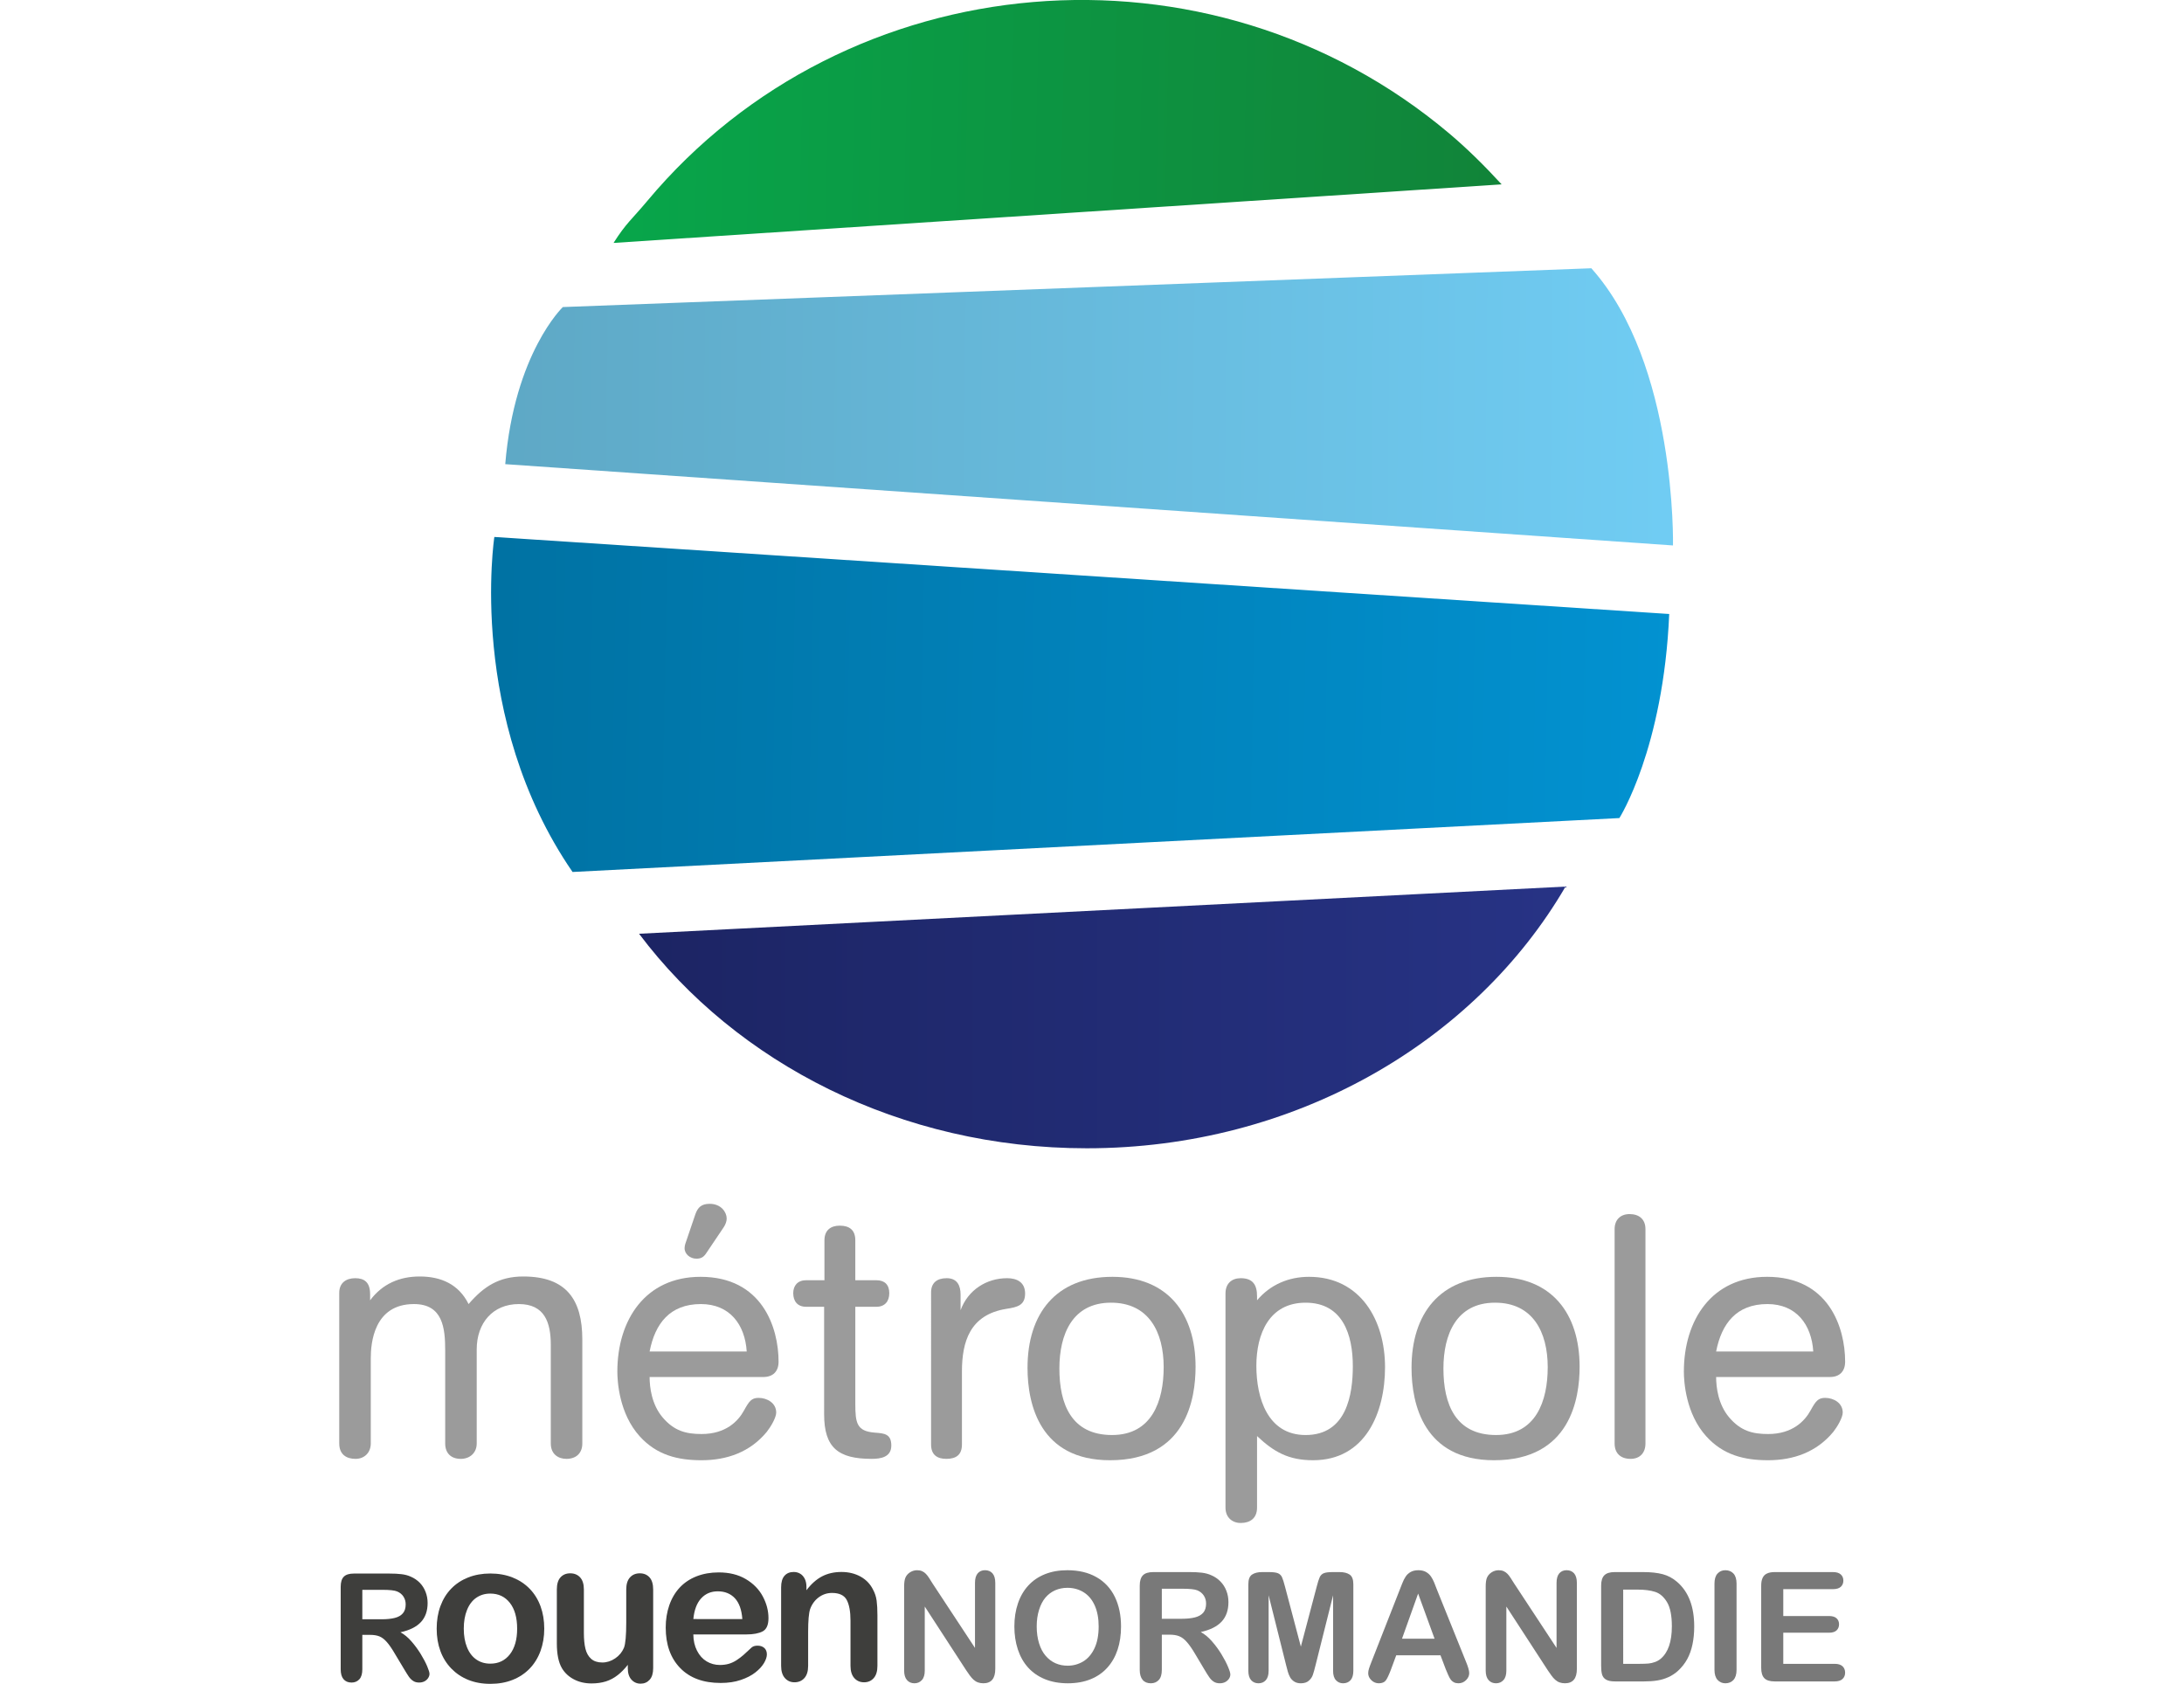 <?xml version="1.0" encoding="UTF-8"?> <svg xmlns:dc="http://purl.org/dc/elements/1.1/" xmlns:cc="http://creativecommons.org/ns#" xmlns:rdf="http://www.w3.org/1999/02/22-rdf-syntax-ns#" xmlns:svg="http://www.w3.org/2000/svg" xmlns="http://www.w3.org/2000/svg" xmlns:xlink="http://www.w3.org/1999/xlink" version="1.1" id="svg833" xml:space="preserve" width="83" height="64" viewBox="0 0 536.48 600">  <defs id="defs837"> <linearGradient id="linearGradient1329"> <stop style="stop-color:#08a54a;stop-opacity:1" offset="0" id="stop1325"></stop> <stop style="stop-color:#118439;stop-opacity:1" offset="1" id="stop1327"></stop> </linearGradient> <linearGradient id="linearGradient1321"> <stop style="stop-color:#5ea8c5;stop-opacity:1" offset="0" id="stop1317"></stop> <stop style="stop-color:#70ccf3;stop-opacity:1" offset="1" id="stop1319"></stop> </linearGradient> <linearGradient id="linearGradient1313"> <stop style="stop-color:#0072a3;stop-opacity:1" offset="0" id="stop1309"></stop> <stop style="stop-color:#0292d1;stop-opacity:1" offset="1" id="stop1311"></stop> </linearGradient> <linearGradient id="linearGradient1305"> <stop style="stop-color:#1c2463;stop-opacity:1" offset="0" id="stop1301"></stop> <stop style="stop-color:#273385;stop-opacity:1" offset="1" id="stop1303"></stop> </linearGradient> <linearGradient xlink:href="#linearGradient1305" id="linearGradient1307" x1="533.826" y1="-176.231" x2="783.558" y2="-176.231" gradientUnits="userSpaceOnUse"></linearGradient> <linearGradient xlink:href="#linearGradient1313" id="linearGradient1315" x1="499.02" y1="-96.178" x2="813.143" y2="-102.269" gradientUnits="userSpaceOnUse"></linearGradient> <linearGradient xlink:href="#linearGradient1321" id="linearGradient1323" x1="497.28" y1="-18.735" x2="810.532" y2="-21.345" gradientUnits="userSpaceOnUse"></linearGradient> <linearGradient xlink:href="#linearGradient1329" id="linearGradient1331" x1="534.696" y1="61.318" x2="764.415" y2="56.098" gradientUnits="userSpaceOnUse"></linearGradient> </defs> <g id="g841" transform="matrix(1.333,0,0,-1.333,-608.511,117.724)"> <g id="g1337" transform="matrix(1.001,0,0,1.001,-0.307,-0.059)" style="stroke-width:0.999"> <path d="m 766.754,39.048 c -4.364,4.743 -8.95,9.341 -14.007,13.61 -63.973,53.904 -160.889,45.672 -214.115,-18.039 -4.212,-5.034 -5.575,-5.814 -9.011,-11.208 z" style="fill:url(#linearGradient1331);fill-opacity:1;fill-rule:nonzero;stroke:none;stroke-width:0.999" id="path951"></path> <path d="m 790.707,16.642 c 22.835,-25.544 21.799,-74.024 21.799,-74.024 l -311.8,21.711 c 2.46,29.668 15.378,41.954 15.378,41.954 z" style="fill:url(#linearGradient1323);fill-opacity:1;fill-rule:nonzero;stroke:none;stroke-width:0.999" id="path959"></path> <path d="m 811.501,-75.688 c -1.539,-35.987 -13.306,-54.5 -13.306,-54.5 l -279.52,-14.398 c -28.273,41.143 -20.878,89.469 -20.878,89.469 z" style="fill:url(#linearGradient1315);fill-opacity:1;fill-rule:nonzero;stroke:none;stroke-width:0.999" id="path967"></path> <path d="m 536.434,-161.082 c 25.988,-34.571 69.823,-57.293 119.545,-57.293 55.519,0 103.657,28.359 127.84,69.892 z" style="fill:url(#linearGradient1307);fill-opacity:1;fill-rule:nonzero;stroke:none;stroke-width:0.999" id="path975"></path> </g> <g id="g1299" transform="matrix(1.001,0,0,1.001,-0.307,-0.059)" style="stroke-width:0.999"> <g id="g1203" style="fill:#9b9b9b;fill-opacity:1;stroke-width:0.999"> <path id="path1154" style="fill:#9b9b9b;fill-opacity:1;fill-rule:nonzero;stroke:none;stroke-width:1.332" d="m 345.242,454.66 c -7.261,0 -13.78,2.786 -18.492,8.365 v -1.459 c 0,-3.988 -1.454,-6.416 -5.811,-6.416 -3.128,0 -5.422,1.816 -5.422,5.457 v 76.236 c 0,3.519 2.416,5.469 5.422,5.469 3.382,0 5.811,-1.705 5.811,-5.469 v -25.48 c 5.921,5.58 11.12,8.609 19.945,8.609 18.626,0 25.623,-16.871 25.623,-33.15 0,-16.637 -8.684,-32.162 -27.076,-32.162 z m -1.207,9.211 c 13.304,0 16.816,11.537 16.816,22.594 v 0.01 c 0,10.068 -2.182,24.521 -16.816,24.521 -13.548,0 -17.529,-13.23 -17.529,-24.654 0,-11.414 4.601,-22.471 17.529,-22.471 z" transform="matrix(0.75,0,0,-0.75,456.383,88.293)"></path> <path id="path1164" style="fill:#9b9b9b;fill-opacity:1;fill-rule:nonzero;stroke:none;stroke-width:0.999" d="m 837.633,-252.702 c -14.777,0 -22.219,-11.559 -22.219,-25.307 0,-2.548 0.457,-11.209 5.987,-17.298 4.532,-5.011 10.154,-6.379 16.499,-6.379 6.802,0 12.963,2.188 17.404,7.559 1.082,1.362 2.528,3.825 2.528,5.187 0,2.548 -2.437,3.908 -4.699,3.908 -1.897,0 -2.536,-0.91 -3.892,-3.366 -1.546,-2.815 -4.813,-6.289 -11.341,-6.289 -4.166,0 -7.336,0.827 -10.421,4.477 -2.91,3.458 -3.45,8.016 -3.45,10.748 h 30.375 c 2.529,0 4.068,1.453 4.068,4.093 0,9.196 -4.432,22.668 -20.839,22.668 z m 0.091,-7.276 c 7.708,0 11.783,-5.469 12.24,-12.668 h -25.935 c 1.455,7.474 5.438,12.668 13.695,12.668 z"></path> <path id="path1158" style="fill:#9b9b9b;fill-opacity:1;fill-rule:nonzero;stroke:none;stroke-width:0.999" d="m 765.365,-252.702 c -15.142,0 -22.668,-9.915 -22.668,-24.305 0,-9.838 3.359,-24.68 22.036,-24.68 20.39,0 22.843,16.479 22.843,24.948 0,14.214 -7.426,24.037 -22.21,24.037 z m -0.359,-6.908 c 10.062,0 14.054,-7.834 14.054,-17.213 0,-9.111 -3.169,-18.13 -13.787,-18.13 -10.884,0 -14.06,8.292 -14.06,17.763 0,9.104 3.449,17.581 13.793,17.581 z"></path> <path id="path1150" style="fill:#9b9b9b;fill-opacity:1;fill-rule:nonzero;stroke:none;stroke-width:0.999" d="m 662.82,-252.702 c -15.142,0 -22.66,-9.915 -22.66,-24.305 0,-9.838 3.351,-24.68 22.027,-24.68 20.398,0 22.843,16.479 22.843,24.948 0,14.214 -7.426,24.037 -22.21,24.037 z m -0.366,-6.908 c 10.077,0 14.061,-7.834 14.061,-17.213 0,-9.111 -3.175,-18.13 -13.786,-18.13 -10.884,0 -14.061,8.292 -14.061,17.763 0,9.104 3.45,17.581 13.786,17.581 z"></path> <path id="path1140" style="fill:#9b9b9b;fill-opacity:1;fill-rule:nonzero;stroke:none;stroke-width:0.999" d="m 552.849,-252.702 c -14.777,0 -22.21,-11.559 -22.21,-25.307 0,-2.548 0.45,-11.207 5.979,-17.297 4.54,-5.011 10.161,-6.381 16.506,-6.381 6.802,0 12.964,2.188 17.396,7.559 1.089,1.362 2.536,3.825 2.536,5.187 0,2.548 -2.444,3.908 -4.707,3.908 -1.904,0 -2.536,-0.91 -3.892,-3.366 -1.539,-2.815 -4.806,-6.287 -11.334,-6.287 -4.174,0 -7.343,0.826 -10.428,4.475 -2.902,3.458 -3.442,8.016 -3.442,10.748 h 30.36 c 2.536,0 4.075,1.453 4.075,4.093 0,9.196 -4.434,22.668 -20.84,22.668 z m 0.092,-7.276 c 7.708,0 11.783,-5.469 12.24,-12.668 h -25.928 c 1.447,7.474 5.439,12.668 13.688,12.668 z"></path> <path style="fill:#9b9b9b;fill-opacity:1;fill-rule:nonzero;stroke:none;stroke-width:0.999" d="m 805.155,-239.949 c 0,2.639 -1.714,4.001 -4.25,4.001 -2.445,0 -3.984,-1.545 -3.984,-4.001 v -57.27 c 0,-2.639 1.638,-4.101 4.258,-4.101 2.529,0 3.976,1.637 3.976,4.101 z" id="path1162"></path> <path style="fill:#9b9b9b;fill-opacity:1;fill-rule:nonzero;stroke:none;stroke-width:0.999" d="m 614.408,-297.494 c 0,-2.823 1.721,-3.825 4.075,-3.825 2.628,0 4.166,1.094 4.166,3.825 v 19.485 c 0,7.918 2.087,15.201 11.875,16.754 2.902,0.451 4.989,0.91 4.989,4.093 0,3.007 -2.171,4.093 -4.806,4.093 -5.438,0 -10.427,-3.091 -12.423,-8.553 v 4.185 c 0,2.28 -0.815,4.368 -3.709,4.368 -2.628,0 -4.166,-1.27 -4.166,-3.817 z" id="path1148"></path> <path style="fill:#9b9b9b;fill-opacity:1;fill-rule:nonzero;stroke:none;stroke-width:0.999" d="m 585.853,-289.4 c 0,-8.913 3.717,-11.919 12.682,-11.919 2.453,0 5.256,0.459 5.256,3.55 0,3.083 -1.813,3.267 -4.349,3.45 -4.898,0.367 -5.263,2.555 -5.263,7.742 v 25.873 h 5.621 c 2.27,0 3.45,1.454 3.45,3.642 0,2.272 -1.272,3.45 -3.45,3.45 H 594.178 v 10.657 c 0,2.731 -1.539,3.917 -4.166,3.917 -2.354,0 -4.075,-1.186 -4.075,-3.917 v -10.657 h -4.89 c -2.27,0 -3.443,-1.454 -3.443,-3.45 0,-2.096 1.082,-3.642 3.443,-3.642 h 4.806 z" id="path1146"></path> <path style="fill:#9b9b9b;fill-opacity:1;fill-rule:nonzero;stroke:none;stroke-width:0.999" d="m 559.019,-239.49 c 0.541,0.819 0.815,1.637 0.815,2.364 0,1.637 -1.455,3.917 -4.532,3.917 -2.27,0 -3.176,-1.002 -3.816,-2.739 l -2.719,-8.002 c -0.084,-0.275 -0.175,-0.727 -0.175,-1.094 0,-1.637 1.539,-2.815 3.169,-2.815 0.998,0 1.813,0.268 2.544,1.362 z" id="path1144"></path> <path style="fill:#9b9b9b;fill-opacity:1;fill-rule:nonzero;stroke:none;stroke-width:0.999" d="m 456.383,-297.219 c 0,-2.915 1.904,-4.101 4.342,-4.101 2.354,0 4.075,1.645 4.075,4.101 v 22.767 c 0,4.009 0.815,14.474 11.524,14.474 7.708,0 8.348,-6.373 8.348,-12.386 v -24.856 c 0,-2.555 1.539,-4.101 4.166,-4.101 2.354,0 4.25,1.545 4.25,4.101 v 25.139 c 0,7.008 4.265,12.103 11.25,12.103 6.893,0 8.531,-4.911 8.531,-10.925 v -26.317 c 0,-2.915 2.079,-4.101 4.166,-4.101 2.62,0 4.25,1.545 4.25,4.101 v 27.77 c 0,10.749 -4.342,16.838 -15.767,16.838 -6.444,0 -10.526,-2.639 -14.601,-7.367 -2.628,5.279 -7.335,7.367 -13.048,7.367 -5.446,0 -9.986,-2.004 -13.246,-6.365 v 1.637 c 0,3.182 -1.546,4.269 -3.984,4.269 -2.445,0 -4.258,-1.27 -4.258,-3.909 z" id="path987"></path> </g> <g id="g1269" style="stroke-width:0.999"> <g id="g1251" style="stroke-width:0.999"> <path id="path1230" style="fill:#797979;fill-opacity:1;fill-rule:nonzero;stroke:none;stroke-width:1.332" d="m 454.07,559.799 c -1.696,0 -2.914,0.376 -3.676,1.141 -0.762,0.765 -1.139,1.99 -1.139,3.693 v 28.551 c 0,1.255 0.103,2.275 0.326,3.07 0.223,0.785 0.691,1.398 1.412,1.826 0.731,0.439 1.797,0.652 3.229,0.652 h 10.236 c 1.787,0 3.383,-0.112 4.795,-0.336 1.422,-0.235 2.751,-0.634 3.99,-1.205 1.229,-0.561 2.366,-1.315 3.402,-2.254 1.32,-1.224 2.417,-2.61 3.26,-4.15 0.843,-1.55 1.463,-3.295 1.869,-5.223 0.406,-1.928 0.619,-4.06 0.619,-6.406 0,-7.079 -2.031,-12.352 -6.053,-15.83 -1.554,-1.357 -3.29,-2.285 -5.189,-2.785 -1.909,-0.5 -4.185,-0.744 -6.855,-0.744 z m 3.037,6.242 h 5.189 c 2.397,0 4.437,0.255 6.123,0.785 1.696,0.52 3.118,1.745 4.275,3.652 1.158,1.907 1.736,4.783 1.736,8.629 0,5.457 -1.319,9.292 -3.939,11.525 -0.589,0.51 -1.28,0.918 -2.072,1.193 -0.782,0.286 -1.564,0.46 -2.295,0.531 -0.741,0.071 -1.766,0.111 -3.066,0.111 h -5.951 z" transform="matrix(0.75,0,0,-0.75,456.383,88.293)"></path> <path id="path1224" style="fill:#797979;fill-opacity:1;fill-rule:nonzero;stroke:none;stroke-width:1.332" d="m 384.158,559.135 c -1.087,0 -1.979,0.215 -2.721,0.623 -0.731,0.418 -1.321,0.958 -1.768,1.631 -0.457,0.673 -0.884,1.531 -1.27,2.541 -0.396,1.01 -0.741,1.887 -1.025,2.611 l -9.912,25.285 c -0.406,1.01 -0.691,1.806 -0.863,2.367 -0.183,0.571 -0.275,1.112 -0.275,1.643 0,0.918 0.387,1.754 1.139,2.479 0.752,0.724 1.634,1.08 2.619,1.08 1.168,0 2.002,-0.336 2.51,-1.02 0.518,-0.683 1.126,-1.999 1.857,-3.938 l 1.85,-4.998 h 15.762 l 1.848,4.887 c 0.254,0.602 0.548,1.295 0.883,2.08 0.355,0.796 0.67,1.378 0.965,1.756 0.305,0.388 0.67,0.682 1.117,0.906 0.437,0.214 0.964,0.326 1.584,0.326 1.056,0 1.96,-0.376 2.701,-1.121 0.762,-0.755 1.129,-1.58 1.129,-2.488 0,-0.867 -0.387,-2.255 -1.189,-4.162 l -10.125,-25.133 c -0.467,-1.255 -0.863,-2.265 -1.178,-3.01 -0.315,-0.755 -0.68,-1.459 -1.127,-2.111 -0.457,-0.663 -1.046,-1.193 -1.777,-1.611 -0.731,-0.408 -1.646,-0.623 -2.732,-0.623 z m -0.06,8.312 5.85,16.066 h -11.588 z" transform="matrix(0.75,0,0,-0.75,456.383,88.293)"></path> <path id="path1218" style="fill:#797979;fill-opacity:1;fill-rule:nonzero;stroke:none;stroke-width:1.332" d="m 289.803,559.799 c -1.696,0 -2.926,0.376 -3.678,1.141 -0.752,0.765 -1.137,1.99 -1.137,3.693 v 29.959 c 0,1.581 0.345,2.774 1.025,3.58 0.691,0.826 1.665,1.223 2.914,1.223 1.158,0 2.113,-0.386 2.834,-1.172 0.721,-0.775 1.088,-1.978 1.088,-3.631 v -12.506 h 2.74 c 1.391,0 2.551,0.183 3.465,0.561 0.914,0.367 1.827,1.05 2.711,2.07 0.884,1 1.91,2.469 3.037,4.396 l 3.137,5.264 c 0.741,1.234 1.321,2.182 1.768,2.814 0.427,0.643 0.934,1.164 1.543,1.582 0.599,0.418 1.341,0.621 2.215,0.621 0.752,0 1.39,-0.142 1.959,-0.438 0.559,-0.296 1.007,-0.683 1.342,-1.193 0.325,-0.51 0.477,-1.01 0.477,-1.52 0,-0.5 -0.273,-1.409 -0.832,-2.725 -0.548,-1.316 -1.321,-2.805 -2.316,-4.438 -0.995,-1.642 -2.133,-3.182 -3.402,-4.631 -1.269,-1.459 -2.599,-2.55 -3.99,-3.305 3.311,-0.724 5.779,-1.948 7.414,-3.682 1.635,-1.744 2.447,-4.06 2.447,-6.967 0,-1.408 -0.235,-2.755 -0.732,-4.02 -0.477,-1.265 -1.187,-2.375 -2.121,-3.334 -0.944,-0.959 -2.012,-1.685 -3.23,-2.205 -1.005,-0.459 -2.132,-0.765 -3.381,-0.918 -1.259,-0.143 -2.763,-0.223 -4.52,-0.223 z m 3.047,5.926 h 7.24 c 2.691,0 4.5,0.194 5.424,0.582 0.965,0.408 1.725,1.019 2.273,1.846 0.548,0.826 0.822,1.774 0.822,2.855 0,1.377 -0.343,2.468 -1.014,3.254 -0.68,0.785 -1.667,1.347 -2.957,1.674 -1.29,0.326 -2.873,0.488 -4.762,0.488 h -7.027 z" transform="matrix(0.75,0,0,-0.75,456.383,88.293)"></path> <path id="path1214" style="fill:#797979;fill-opacity:1;fill-rule:nonzero;stroke:none;stroke-width:1.332" d="m 259.203,559.135 c -2.965,0 -5.606,0.47 -7.932,1.398 -2.326,0.928 -4.307,2.263 -5.922,4.018 -1.625,1.754 -2.864,3.876 -3.717,6.375 -0.853,2.499 -1.279,5.244 -1.279,8.232 0,2.927 0.406,5.641 1.229,8.16 0.823,2.509 2.032,4.662 3.637,6.447 1.605,1.785 3.605,3.181 6.002,4.16 2.397,0.979 5.108,1.469 8.145,1.469 3.047,0 5.759,-0.479 8.115,-1.438 2.366,-0.949 4.356,-2.335 5.98,-4.141 1.625,-1.805 2.834,-3.938 3.646,-6.396 0.812,-2.458 1.219,-5.192 1.219,-8.211 0,-4.07 -0.742,-7.61 -2.225,-10.629 -1.483,-3.019 -3.665,-5.354 -6.539,-6.986 -2.884,-1.642 -6.338,-2.459 -10.359,-2.459 z m 0,6.264 c 2.204,0 4.153,0.54 5.859,1.611 1.696,1.071 3.006,2.651 3.93,4.742 0.914,2.081 1.371,4.56 1.371,7.406 0,3.08 -0.497,5.682 -1.492,7.783 -0.995,2.101 -2.336,3.662 -4.021,4.682 -1.686,1 -3.524,1.51 -5.545,1.51 -1.564,0 -3.006,-0.296 -4.316,-0.877 -1.32,-0.592 -2.479,-1.459 -3.494,-2.643 -1.016,-1.173 -1.797,-2.662 -2.346,-4.447 -0.559,-1.795 -0.842,-3.794 -0.842,-6.008 0,-2.193 0.283,-4.171 0.842,-5.926 0.548,-1.765 1.311,-3.213 2.266,-4.355 0.965,-1.132 2.111,-1.99 3.441,-2.592 1.33,-0.581 2.784,-0.887 4.348,-0.887 z" transform="matrix(0.75,0,0,-0.75,456.383,88.293)"></path> <path style="fill:#797979;fill-opacity:1;fill-rule:nonzero;stroke:none;stroke-width:0.999" d="m 857.306,-335.495 c 0.465,0.421 0.693,0.979 0.693,1.668 0,0.681 -0.229,1.232 -0.693,1.645 -0.449,0.413 -1.15,0.627 -2.095,0.627 h -15.538 c -0.838,0 -1.516,-0.122 -2.049,-0.375 -0.541,-0.237 -0.929,-0.627 -1.181,-1.17 -0.259,-0.536 -0.381,-1.232 -0.381,-2.081 v -21.949 c 0,-1.278 0.282,-2.196 0.845,-2.769 0.556,-0.574 1.478,-0.857 2.765,-0.857 h 16.003 c 0.929,0 1.622,0.214 2.095,0.643 0.465,0.436 0.701,0.995 0.701,1.691 0,0.711 -0.236,1.285 -0.701,1.721 -0.472,0.428 -1.165,0.643 -2.095,0.643 h -13.718 v 8.308 h 12.202 c 0.922,0 1.6,0.214 2.034,0.627 0.434,0.421 0.655,0.964 0.655,1.622 0,0.666 -0.221,1.201 -0.663,1.607 -0.449,0.405 -1.12,0.604 -2.026,0.604 h -12.202 v 7.176 h 13.253 c 0.944,0 1.645,0.207 2.095,0.62" id="path1236"></path> <path style="fill:#797979;fill-opacity:1;fill-rule:nonzero;stroke:none;stroke-width:0.999" d="m 824.409,-360.351 c 0.556,-0.604 1.249,-0.903 2.087,-0.903 0.891,0 1.615,0.298 2.163,0.895 0.541,0.597 0.823,1.499 0.823,2.708 v 23.004 c 0,1.209 -0.282,2.111 -0.823,2.701 -0.548,0.589 -1.272,0.887 -2.163,0.887 -0.861,0 -1.554,-0.298 -2.095,-0.895 -0.548,-0.597 -0.815,-1.492 -0.815,-2.693 v -23.004 c 0,-1.193 0.274,-2.096 0.823,-2.701" id="path1234"></path> <path style="fill:#797979;fill-opacity:1;fill-rule:nonzero;stroke:none;stroke-width:0.999" d="m 769.173,-333.147 c -0.289,0.459 -0.579,0.842 -0.868,1.132 -0.289,0.291 -0.617,0.528 -0.99,0.696 -0.381,0.176 -0.83,0.26 -1.356,0.26 -0.678,0 -1.31,-0.191 -1.889,-0.566 -0.586,-0.383 -0.99,-0.864 -1.249,-1.461 -0.213,-0.551 -0.32,-1.301 -0.32,-2.257 v -22.53 c 0,-1.102 0.251,-1.943 0.754,-2.517 0.503,-0.581 1.173,-0.864 2.003,-0.864 0.807,0 1.47,0.283 1.988,0.857 0.518,0.566 0.769,1.415 0.769,2.525 v 17.114 l 11.052,-17.006 c 0.312,-0.467 0.632,-0.926 0.952,-1.369 0.312,-0.444 0.655,-0.834 1.028,-1.17 0.366,-0.329 0.769,-0.574 1.188,-0.719 0.427,-0.153 0.906,-0.23 1.432,-0.23 2.117,0 3.176,1.278 3.176,3.848 v 22.958 c 0,1.132 -0.251,1.974 -0.739,2.548 -0.487,0.558 -1.158,0.842 -2.003,0.842 -0.823,0 -1.47,-0.283 -1.958,-0.842 -0.48,-0.574 -0.724,-1.415 -0.724,-2.548 v -17.366 l -11.319,17.205 c -0.32,0.513 -0.625,0.995 -0.929,1.461" id="path1228"></path> <path style="fill:#797979;fill-opacity:1;fill-rule:nonzero;stroke:none;stroke-width:0.999" d="m 709.655,-358.117 c 0.16,-0.566 0.366,-1.079 0.625,-1.545 0.267,-0.467 0.647,-0.849 1.12,-1.148 0.48,-0.298 1.051,-0.444 1.744,-0.444 0.906,0 1.622,0.23 2.14,0.696 0.518,0.459 0.868,0.979 1.059,1.545 0.198,0.558 0.442,1.446 0.746,2.662 l 4.661,18.598 v -20.158 c 0,-1.117 0.244,-1.951 0.754,-2.509 0.503,-0.558 1.143,-0.834 1.919,-0.834 0.83,0 1.5,0.275 1.996,0.834 0.495,0.558 0.739,1.392 0.739,2.509 v 23.104 c 0,1.278 -0.328,2.142 -0.99,2.586 -0.655,0.444 -1.554,0.666 -2.673,0.666 h -1.828 c -1.097,0 -1.897,-0.099 -2.384,-0.298 -0.503,-0.199 -0.868,-0.558 -1.104,-1.071 -0.236,-0.52 -0.51,-1.369 -0.807,-2.54 l -4.227,-15.997 -4.227,15.997 c -0.297,1.17 -0.571,2.02 -0.807,2.54 -0.236,0.513 -0.609,0.872 -1.112,1.071 -0.487,0.199 -1.287,0.298 -2.384,0.298 h -1.828 c -1.12,0 -2.018,-0.222 -2.673,-0.666 -0.663,-0.444 -0.99,-1.308 -0.99,-2.586 v -23.104 c 0,-1.132 0.251,-1.966 0.754,-2.517 0.503,-0.558 1.15,-0.826 1.942,-0.826 0.823,0 1.478,0.275 1.973,0.834 0.495,0.558 0.746,1.392 0.746,2.509 v 20.158 l 4.654,-18.598 c 0.168,-0.62 0.32,-1.201 0.465,-1.767" id="path1222"></path> <path style="fill:#797979;fill-opacity:1;fill-rule:nonzero;stroke:none;stroke-width:0.999" d="m 613.889,-333.147 c -0.297,0.459 -0.586,0.842 -0.876,1.132 -0.282,0.291 -0.609,0.528 -0.99,0.696 -0.373,0.176 -0.83,0.26 -1.356,0.26 -0.678,0 -1.302,-0.191 -1.889,-0.566 -0.579,-0.383 -0.998,-0.864 -1.242,-1.461 -0.213,-0.551 -0.32,-1.301 -0.32,-2.257 v -22.53 c 0,-1.102 0.251,-1.943 0.754,-2.517 0.503,-0.581 1.165,-0.864 2.003,-0.864 0.8,0 1.462,0.283 1.98,0.857 0.518,0.566 0.769,1.415 0.769,2.525 v 17.114 l 11.052,-17.006 c 0.32,-0.467 0.632,-0.926 0.952,-1.369 0.312,-0.444 0.663,-0.834 1.028,-1.17 0.373,-0.329 0.769,-0.574 1.188,-0.719 0.427,-0.153 0.899,-0.23 1.432,-0.23 2.117,0 3.176,1.278 3.176,3.848 v 22.958 c 0,1.132 -0.251,1.974 -0.739,2.548 -0.487,0.558 -1.158,0.842 -2.003,0.842 -0.815,0 -1.47,-0.283 -1.95,-0.842 -0.487,-0.574 -0.724,-1.415 -0.724,-2.548 v -17.366 l -11.326,17.205 c -0.32,0.513 -0.625,0.995 -0.922,1.461" id="path983"></path> </g> <g id="g1210" style="fill:#3e3e3c;fill-opacity:1;stroke-width:0.999"> <path d="m 569.43,-347.395 c 1.036,0.536 1.561,1.714 1.561,3.542 0,1.958 -0.503,3.894 -1.508,5.784 -1.005,1.89 -2.514,3.435 -4.532,4.636 -2.018,1.193 -4.433,1.79 -7.259,1.79 -2.163,0 -4.136,-0.352 -5.918,-1.048 -1.782,-0.704 -3.275,-1.706 -4.494,-3.014 -1.211,-1.308 -2.14,-2.876 -2.773,-4.713 -0.632,-1.828 -0.952,-3.817 -0.952,-5.96 0,-4.552 1.287,-8.148 3.862,-10.802 2.567,-2.655 6.17,-3.986 10.808,-3.986 2.026,0 3.816,0.268 5.377,0.803 1.561,0.528 2.856,1.193 3.885,2.004 1.028,0.803 1.798,1.645 2.315,2.517 0.51,0.872 0.762,1.645 0.762,2.295 0,0.75 -0.229,1.316 -0.686,1.729 -0.457,0.405 -1.059,0.612 -1.798,0.612 -0.686,0 -1.211,-0.161 -1.584,-0.482 -0.899,-0.849 -1.63,-1.522 -2.194,-2.02 -0.564,-0.49 -1.181,-0.956 -1.851,-1.392 -0.67,-0.436 -1.363,-0.75 -2.072,-0.956 -0.716,-0.207 -1.508,-0.306 -2.369,-0.306 -1.287,0 -2.46,0.321 -3.527,0.956 -1.066,0.643 -1.919,1.584 -2.567,2.846 -0.64,1.255 -0.975,2.708 -0.99,4.353 h 14.114 c 1.889,0 3.344,0.268 4.387,0.811 m -16.399,8.836 c 1.15,1.247 2.628,1.867 4.425,1.867 1.889,0 3.405,-0.612 4.562,-1.836 1.15,-1.239 1.82,-3.091 1.996,-5.569 H 550.929 c 0.244,2.448 0.944,4.292 2.102,5.539" style="fill:#3e3e3c;fill-opacity:1;fill-rule:nonzero;stroke:none;stroke-width:0.999" id="path991"></path> <path d="m 580.667,-333.324 c -0.305,0.597 -0.716,1.048 -1.226,1.346 -0.51,0.306 -1.089,0.451 -1.721,0.451 -1.036,0 -1.858,-0.337 -2.453,-1.017 -0.602,-0.681 -0.899,-1.714 -0.899,-3.098 v -20.939 c 0,-1.415 0.328,-2.502 0.998,-3.267 0.67,-0.757 1.523,-1.14 2.567,-1.14 1.074,0 1.95,0.367 2.628,1.102 0.678,0.734 1.021,1.836 1.021,3.305 v 9.081 c 0,2.953 0.175,4.973 0.526,6.044 0.495,1.354 1.272,2.402 2.323,3.175 1.059,0.773 2.232,1.155 3.519,1.155 1.973,0 3.29,-0.635 3.953,-1.897 0.655,-1.262 0.99,-3.091 0.99,-5.478 v -12.08 c 0,-1.415 0.335,-2.502 1.005,-3.267 0.67,-0.757 1.539,-1.14 2.613,-1.14 1.059,0 1.919,0.367 2.582,1.117 0.655,0.742 0.99,1.836 0.99,3.29 v 13.487 c 0,1.591 -0.076,2.899 -0.213,3.925 -0.145,1.025 -0.449,1.989 -0.929,2.869 -0.739,1.522 -1.858,2.693 -3.351,3.534 -1.5,0.826 -3.199,1.239 -5.103,1.239 -1.958,0 -3.687,-0.39 -5.195,-1.178 -1.501,-0.788 -2.894,-2.02 -4.159,-3.703 v 0.88 c 0,0.864 -0.16,1.599 -0.465,2.203" style="fill:#3e3e3c;fill-opacity:1;fill-rule:nonzero;stroke:none;stroke-width:0.999" id="path995"></path> <path d="m 534.401,-360.274 c 0.64,-0.719 1.455,-1.079 2.445,-1.079 0.99,0 1.79,0.352 2.415,1.04 0.625,0.689 0.944,1.721 0.944,3.106 v 20.992 c 0,1.454 -0.328,2.54 -0.983,3.259 -0.647,0.711 -1.516,1.071 -2.59,1.071 -1.074,0 -1.95,-0.36 -2.613,-1.086 -0.67,-0.727 -1.005,-1.813 -1.005,-3.244 v -8.813 c 0,-3.466 -0.206,-5.715 -0.609,-6.74 -0.495,-1.17 -1.28,-2.111 -2.354,-2.838 -1.074,-0.727 -2.216,-1.094 -3.435,-1.094 -1.249,0 -2.239,0.329 -2.971,0.972 -0.731,0.65 -1.242,1.545 -1.523,2.685 -0.282,1.14 -0.419,2.555 -0.419,4.231 v 11.598 c 0,1.431 -0.335,2.517 -1.005,3.244 -0.67,0.727 -1.554,1.086 -2.643,1.086 -1.074,0 -1.942,-0.36 -2.59,-1.071 -0.655,-0.719 -0.983,-1.805 -0.983,-3.259 v -14.359 c 0,-2.884 0.449,-5.095 1.348,-6.633 0.762,-1.278 1.828,-2.28 3.214,-2.999 1.386,-0.727 2.948,-1.086 4.692,-1.086 1.44,0 2.727,0.184 3.862,0.543 1.12,0.36 2.163,0.918 3.115,1.66 0.952,0.742 1.859,1.66 2.719,2.762 v -0.941 c 0,-1.285 0.32,-2.287 0.967,-3.007" style="fill:#3e3e3c;fill-opacity:1;fill-rule:nonzero;stroke:none;stroke-width:0.999" id="path999"></path> <path d="m 510.131,-340.695 c -0.663,1.805 -1.622,3.358 -2.894,4.674 -1.264,1.308 -2.795,2.31 -4.57,3.022 -1.782,0.704 -3.763,1.063 -5.949,1.063 -2.148,0 -4.113,-0.352 -5.895,-1.048 -1.775,-0.704 -3.29,-1.698 -4.54,-2.991 -1.257,-1.293 -2.216,-2.846 -2.887,-4.674 -0.67,-1.813 -0.998,-3.825 -0.998,-6.021 0,-2.18 0.328,-4.162 0.99,-5.96 0.655,-1.798 1.63,-3.351 2.902,-4.674 1.28,-1.316 2.788,-2.333 4.532,-3.037 1.744,-0.704 3.709,-1.063 5.895,-1.063 2.201,0 4.189,0.352 5.949,1.056 1.759,0.696 3.275,1.698 4.547,3.007 1.264,1.308 2.232,2.876 2.902,4.697 0.67,1.828 1.005,3.817 1.005,5.975 0,2.18 -0.328,4.162 -0.99,5.975 m -8.196,-12.837 c -1.295,-1.652 -3.031,-2.479 -5.217,-2.479 -1.44,0 -2.696,0.375 -3.763,1.125 -1.066,0.75 -1.889,1.836 -2.46,3.251 -0.571,1.415 -0.861,3.068 -0.861,4.965 0,1.913 0.289,3.58 0.876,5.019 0.579,1.431 1.409,2.517 2.483,3.251 1.074,0.734 2.316,1.102 3.725,1.102 2.186,0 3.923,-0.826 5.217,-2.471 1.295,-1.645 1.95,-3.948 1.95,-6.901 0,-2.922 -0.655,-5.202 -1.95,-6.862" style="fill:#3e3e3c;fill-opacity:1;fill-rule:nonzero;stroke:none;stroke-width:0.999" id="path1003"></path> <path d="m 467.102,-348.723 c 0.67,-0.275 1.341,-0.78 1.988,-1.522 0.655,-0.742 1.401,-1.828 2.224,-3.251 l 2.316,-3.863 c 0.548,-0.91 0.975,-1.607 1.295,-2.073 0.32,-0.467 0.693,-0.857 1.135,-1.155 0.442,-0.314 0.99,-0.467 1.638,-0.467 0.541,0 1.021,0.107 1.44,0.321 0.411,0.214 0.739,0.513 0.983,0.887 0.236,0.367 0.358,0.742 0.358,1.117 0,0.367 -0.206,1.033 -0.609,1.997 -0.411,0.979 -0.983,2.066 -1.714,3.267 -0.739,1.209 -1.569,2.341 -2.506,3.412 -0.929,1.071 -1.912,1.874 -2.932,2.425 2.437,0.528 4.258,1.431 5.454,2.708 1.203,1.278 1.805,2.984 1.805,5.118 0,1.033 -0.183,2.02 -0.541,2.945 -0.358,0.933 -0.876,1.752 -1.561,2.456 -0.693,0.696 -1.485,1.239 -2.376,1.614 -0.739,0.344 -1.569,0.566 -2.491,0.673 -0.914,0.115 -2.026,0.168 -3.321,0.168 h -9.384 c -1.242,0 -2.148,-0.275 -2.704,-0.842 -0.556,-0.558 -0.83,-1.461 -0.83,-2.716 v -22.017 c 0,-1.155 0.251,-2.043 0.754,-2.632 0.51,-0.597 1.219,-0.903 2.14,-0.903 0.853,0 1.546,0.291 2.079,0.864 0.533,0.574 0.8,1.461 0.8,2.678 v 9.196 h 2.018 c 1.021,0 1.874,-0.13 2.544,-0.405 m 4.738,11.996 c 0.716,-0.298 1.272,-0.75 1.676,-1.354 0.396,-0.604 0.602,-1.301 0.602,-2.096 0,-1.01 -0.251,-1.813 -0.754,-2.387 -0.495,-0.581 -1.219,-0.995 -2.163,-1.232 -0.944,-0.237 -2.11,-0.36 -3.496,-0.36 h -5.164 v 7.864 h 5.316 c 1.988,0 3.313,-0.145 3.984,-0.436" style="fill:#3e3e3c;fill-opacity:1;fill-rule:nonzero;stroke:none;stroke-width:0.999" id="path1007"></path> </g> </g> </g> </g> </svg> 